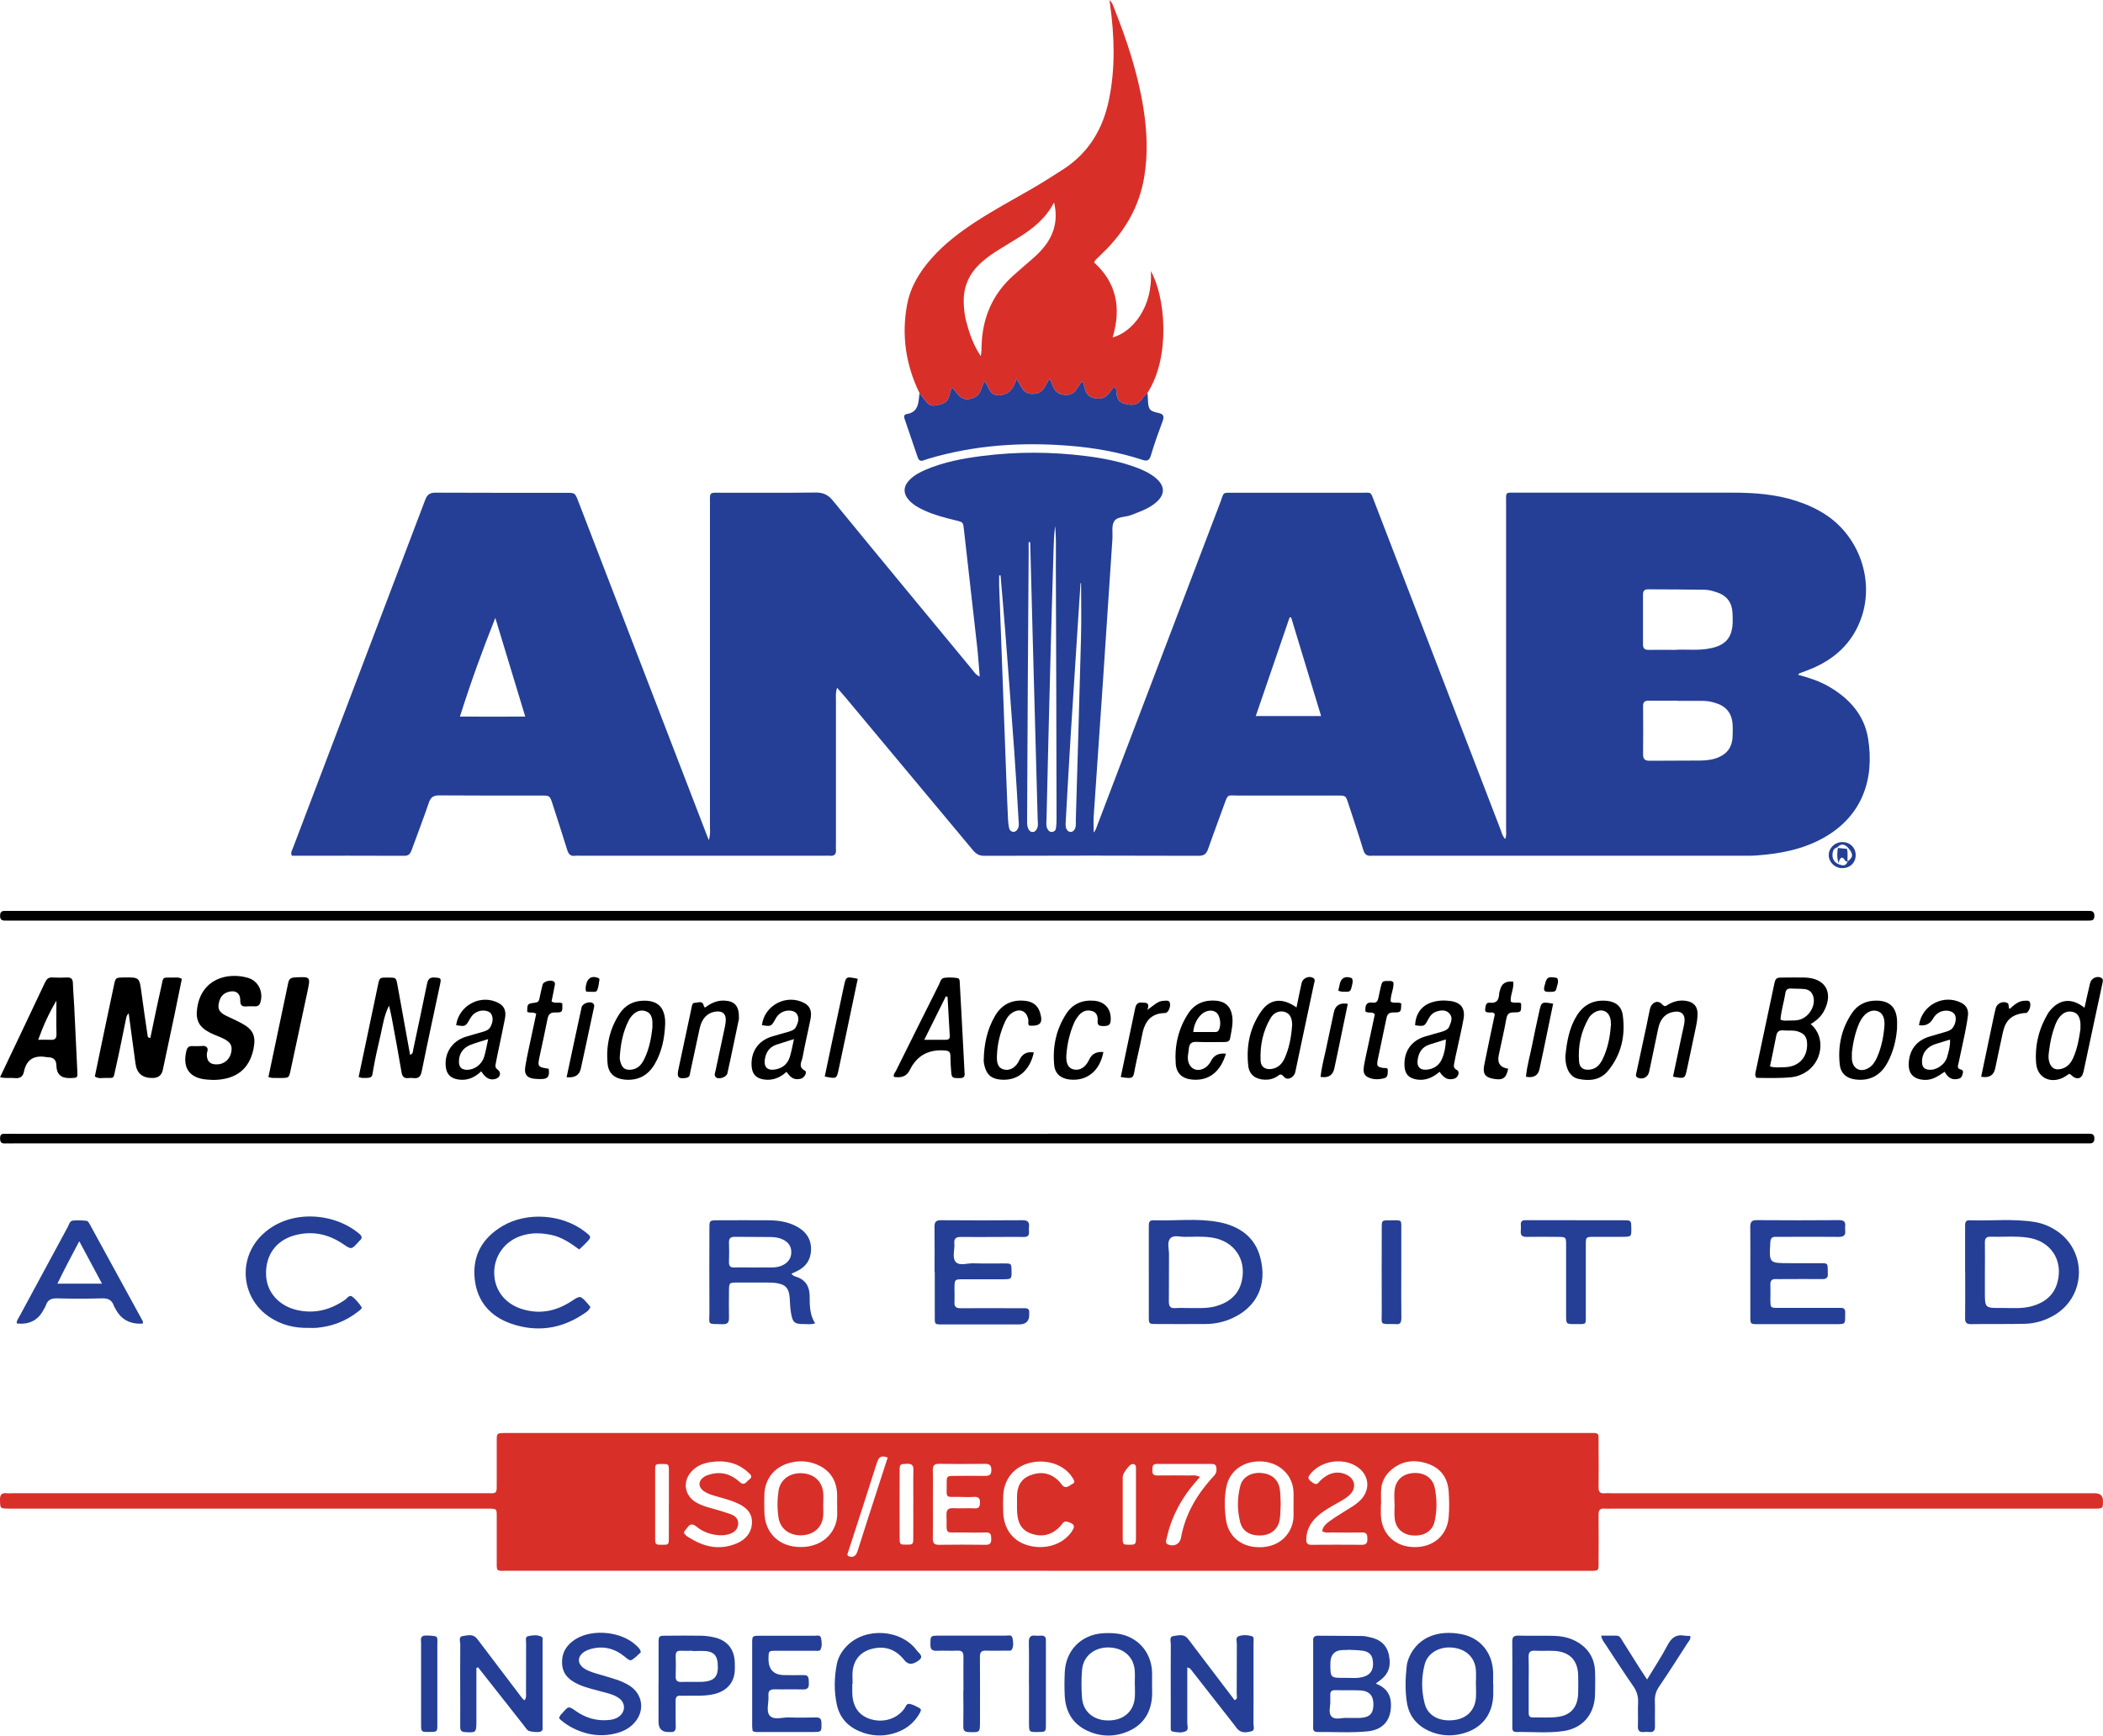 <?xml version="1.0" encoding="UTF-8"?> <svg xmlns="http://www.w3.org/2000/svg" id="b" viewBox="0 0 300 247.62"><defs><style>.d{fill:#000;}.d,.e,.f{stroke-width:0px;}.e{fill:#d92f29;}.f{fill:#243f95;}</style></defs><g id="c"><path class="f" d="M256.53,96.28c1.54.41,3.03.9,4.41,1.7,2.87,1.68,4.99,4.01,5.54,7.34.96,5.83-.82,11.09-6.28,14.18-2.99,1.69-6.26,2.31-9.63,2.55-.7.05-1.4.04-2.09.04-17.37,0-34.75,0-52.12,0-.23,0-.47-.02-.7,0-.66.07-.98-.17-1.19-.85-.67-2.23-1.42-4.43-2.14-6.64-.36-1.09-.36-1.1-1.56-1.1-4.8,0-9.59,0-14.39,0-1.19,0-1.19-.25-1.69,1.14-.77,2.15-1.58,4.27-2.33,6.43-.24.7-.53,1.03-1.37,1.03-10.2-.04-20.4-.03-30.6,0-.75,0-1.18-.3-1.63-.84-6.05-7.27-12.11-14.52-18.17-21.78-.34-.41-.7-.81-1.17-1.35-.24.68-.17,1.18-.17,1.67,0,6.8,0,13.6,0,20.4,0,.33-.02.65,0,.98.05.63-.16.99-.86.91-.28-.03-.56,0-.84,0-11.6,0-23.2,0-34.79,0-.23,0-.47-.03-.7,0-.7.11-.97-.26-1.16-.88-.67-2.18-1.38-4.34-2.08-6.51-.39-1.19-.39-1.2-1.63-1.2-4.84,0-9.69.02-14.53-.02-.85,0-1.22.27-1.49,1.06-.76,2.24-1.62,4.46-2.43,6.69-.19.52-.38.87-1.05.87-5.35-.03-10.71-.01-16.05-.01-.23-.44.02-.76.14-1.08,6.29-16.57,12.6-33.13,18.88-49.7.3-.79.7-1.03,1.52-1.02,6.19.03,12.39.02,18.58.02,1.27,0,1.27,0,1.75,1.25,6.03,15.67,12.06,31.34,18.1,47.01.13.34.26.67.5,1.3.25-.78.17-1.31.17-1.82,0-15.32,0-30.64,0-45.97,0-1.98-.24-1.78,1.79-1.78,4.42,0,8.85.03,13.27-.03,1.08-.01,1.78.31,2.47,1.15,6.58,8.04,13.2,16.03,19.82,24.04.29.35.51.78,1.13,1.07-.13-1.5-.21-2.91-.37-4.3-.62-5.55-1.26-11.1-1.88-16.65-.12-1.08-.11-1.08-1.18-1.34-1.49-.36-2.98-.74-4.39-1.38-.81-.37-1.59-.78-2.21-1.43-.91-.96-.92-2,.01-2.95.66-.68,1.49-1.11,2.35-1.48,2.55-1.08,5.24-1.59,7.97-1.94,4.97-.63,9.94-.62,14.9.01,2.45.31,4.87.78,7.19,1.65.74.28,1.46.6,2.13,1.04,2.16,1.42,2.15,3.02-.05,4.43-.91.58-1.92.93-2.92,1.31-.82.31-1.97.17-2.39.91-.38.65-.17,1.63-.23,2.47-.46,6.97-.92,13.93-1.39,20.9-.42,6.22-.86,12.45-1.28,18.67-.05.74,0,1.48,0,2.32.32-.34.4-.73.54-1.09,5.84-15.35,11.68-30.69,17.53-46.03.56-1.48.2-1.35,1.96-1.35,6.05,0,12.11,0,18.16,0,1.5,0,1.27-.22,1.86,1.31,6,15.58,11.99,31.17,17.99,46.75.16.43.24.89.66,1.35.22-.54.13-1.03.13-1.49,0-15.42,0-30.83,0-46.25,0-1.91-.24-1.68,1.73-1.68,10.2,0,20.4,0,30.6,0,3.09,0,6.14.22,9.1,1.19,1.51.49,2.95,1.14,4.28,2.03,4.67,3.14,6.8,9.25,5,14.53-1.27,3.74-3.93,6.12-7.55,7.53-.43.17-.87.32-1.3.49-.08.03-.12.13-.2.21ZM239.13,92.7c1.46-.07,3.19.15,4.9-.21,2.11-.43,3.06-1.51,3.14-3.63.02-.51,0-1.03-.03-1.54-.1-1.4-.84-2.35-2.16-2.79-.57-.19-1.17-.38-1.76-.39-2.7-.05-5.4-.04-8.1-.06-.54,0-.74.22-.74.75.01,2.38.01,4.75,0,7.13,0,.64.32.77.87.76,1.21-.03,2.42,0,3.89,0ZM239.25,99.99s0-.01,0-.02c-1.35,0-2.7.02-4.04,0-.58-.01-.83.18-.82.79.02,2.28.03,4.56,0,6.83-.01.74.27.96.98.95,2.37-.03,4.74,0,7.11-.03.88-.01,1.77-.09,2.6-.43,1.35-.55,2.04-1.56,2.08-3.01.05-1.69.19-3.41-1.6-4.43-.28-.16-.59-.26-.9-.36-.62-.21-1.27-.29-1.92-.29-1.16,0-2.32,0-3.49,0ZM184.19,88.09c-.07,0-.15,0-.22-.01-1.6,4.66-3.2,9.33-4.83,14.08h9.32c-1.45-4.77-2.86-9.42-4.27-14.06ZM70.66,88.15c-1.85,4.65-3.53,9.27-5.05,14.09,3.22,0,6.21.02,9.32,0-1.47-4.84-2.87-9.46-4.27-14.08ZM150.55,71.98c.44.69.27,1.42.14,2.05-.37,1.84-.37,3.7-.43,5.55-.27,8.6-.48,17.2-.7,25.8-.1,3.81-.19,7.62-.27,11.44-.01.5-.11,1.03.16,1.5.12.21.31.37.55.38.31,0,.57-.18.62-.46.08-.45.1-.92.1-1.38-.03-12.05-.04-24.09-.1-36.14-.01-2.36.12-4.74-.28-7.09-.09-.5-.24-1.1.22-1.64ZM142.74,82.08c-.07.01-.14.02-.21.03,0,.46-.01.92,0,1.38.34,9.16.68,18.31,1.02,27.47.07,2,.16,4,.25,6,.02.42.07.84.17,1.24.07.28.3.48.61.48.32,0,.5-.22.63-.47.2-.4.12-.82.09-1.24-.2-3.3-.38-6.59-.62-9.89-.42-5.84-.87-11.69-1.32-17.53-.19-2.49-.42-4.98-.63-7.48ZM146.96,77.35c-.07,0-.15,0-.22,0,0,.6,0,1.2,0,1.8-.04,6-.08,12.01-.12,18.01-.04,6.66-.07,13.31-.1,19.97,0,.37,0,.75.16,1.1.13.27.31.48.63.47.32,0,.49-.22.62-.48.2-.4.12-.82.1-1.24-.24-8.79-.48-17.58-.72-26.38-.12-4.42-.24-8.83-.35-13.25ZM154.22,83.2s-.05,0-.08,0c-.13,1.94-.26,3.87-.38,5.81-.34,5.29-.69,10.58-1.02,15.87-.25,4.04-.47,8.08-.7,12.12-.02.42-.08.84.08,1.24.11.27.33.46.64.45.25,0,.43-.18.55-.38.24-.43.15-.91.16-1.37.25-8.64.52-17.29.74-25.93.07-2.6.01-5.2.01-7.79Z"></path><path class="e" d="M149.47,224.1c-25.62,0-51.24,0-76.86,0-1.95,0-1.75.29-1.75-1.81,0-2,0-4.01,0-6.01,0-1-.03-1.01-1.01-1.04-.33-.01-.65,0-.98,0-22.22,0-44.44,0-66.66,0-.33,0-.65,0-.98,0-1.24-.02-1.2-.02-1.23-1.23-.02-.73.21-1.04.95-.97.37.04.74,0,1.12,0,22.31,0,44.62,0,66.93,0,2.09,0,1.84.24,1.86-1.86.01-1.86,0-3.73,0-5.59,0-1.12.02-1.12,1.18-1.14.23,0,.47,0,.7,0,51.14,0,102.29,0,153.43,0,2.18,0,1.85-.23,1.87,1.84.02,1.96.03,3.91,0,5.87-.01.66.19.95.87.89.37-.04.74,0,1.12,0,22.64,0,45.28,0,67.91,0,.33,0,.65,0,.98,0q1.08.03,1.08,1.09c0,1.09,0,1.1-1.34,1.1-16.58,0-33.16,0-49.75,0-6.33,0-12.67,0-19,0-.33,0-.66.03-.98,0-.67-.07-.9.2-.89.87.03,2.19.01,4.38,0,6.57,0,1.53.11,1.43-1.44,1.43-25.71,0-51.42,0-77.14,0ZM119.41,214.73h0c0-.56.03-1.12,0-1.67-.11-2.01-1.12-3.4-2.98-4.15-1.24-.5-2.53-.54-3.82-.19-2.11.57-3.48,2.25-3.57,4.44-.03.83-.02,1.67,0,2.51.04,3.08,2.11,5.07,5.25,5.05,3.3-.02,5.28-2.4,5.14-5.01-.02-.32,0-.65,0-.98ZM197.03,214.62s-.03,0-.04,0c0,.56-.03,1.12,0,1.67.17,2.65,2.07,4.41,4.77,4.44,2.71.03,4.69-1.66,4.9-4.3.1-1.2.08-2.42,0-3.62-.13-1.95-1.13-3.35-2.99-3.98-1.99-.68-3.87-.4-5.44,1.1-.72.7-1.14,1.59-1.21,2.6-.04.69,0,1.39,0,2.09ZM97.56,218.68c.22.44.66.64,1.05.87,2.07,1.25,4.26,1.61,6.53.63,1.29-.56,2.11-1.56,2.13-3.01.02-1.4-.92-2.17-2.08-2.7-.98-.45-2.02-.7-3.04-1-.58-.17-1.17-.34-1.68-.68-.92-.61-.91-1.53.03-2.12.23-.15.5-.23.77-.31,1.63-.47,3.04-.03,4.25,1.08.69.64.97-.09,1.37-.36.56-.39.15-.73-.15-1-1.51-1.4-3.33-1.78-5.31-1.49-1.03.15-1.98.5-2.73,1.29-1.38,1.45-1.1,3.48.63,4.49.69.4,1.45.63,2.21.83.9.25,1.79.51,2.66.82.64.23,1.17.67,1.1,1.44-.07.78-.59,1.22-1.34,1.43-.41.12-.82.17-1.24.15-1.25-.05-2.39-.44-3.35-1.22-.57-.46-.96-.43-1.35.17-.15.23-.4.39-.46.69ZM184.53,214.52c-.02-.75.08-1.64-.12-2.51-.49-2.12-2.43-3.53-4.78-3.51-2.38.02-4.24,1.42-4.68,3.61-.32,1.56-.28,3.15-.06,4.72.31,2.15,1.83,3.6,3.99,3.87,3.63.44,5.79-2.06,5.65-4.78-.02-.42,0-.84,0-1.39ZM133.08,214.47c0,1.68.02,3.35-.01,5.03-.01.66.2.91.88.9,2.23-.03,4.47-.03,6.7,0,.66,0,.76-.33.75-.87,0-.53-.06-.91-.73-.89-1.07.03-2.14.03-3.21,0-2.87-.07-2.35.55-2.44-2.54-.02-.77.32-.95,1-.92,1.02.04,2.05-.02,3.07.02.58.02.68-.27.71-.76.04-.68-.24-.91-.9-.87-.65.04-1.3.02-1.95,0-2.19-.03-1.89.32-1.9-1.93,0-1.04.02-1.06,1.1-1.07,1.44-.01,2.89-.02,4.33,0,.6,0,.95-.1.94-.83,0-.67-.23-.89-.89-.89-2.19.03-4.37.03-6.56,0-.65,0-.91.19-.9.88.04,1.58.01,3.16.01,4.75ZM188.61,218.43c.12-.65.58-1.05,1.05-1.39.71-.52,1.47-.98,2.21-1.45.71-.44,1.45-.85,2.06-1.42,1.69-1.58,1.45-3.85-.54-5.03-1.93-1.15-4.78-.73-6.28.95-.67.74-.61.92.21,1.49.55.38.72-.03,1-.31,1.15-1.14,2.42-1.45,3.66-.92,1.32.57,1.59,1.92.57,2.91-.57.56-1.29.91-1.97,1.3-.93.53-1.87,1.05-2.66,1.78-.97.88-1.56,1.95-1.58,3.3,0,.51.14.76.71.76,2.42-.02,4.84-.02,7.26,0,.66,0,.76-.33.75-.87,0-.53-.06-.9-.74-.89-1.44.03-2.89.02-4.33,0-.44,0-.92.12-1.4-.2ZM145.08,214.71c0-.37,0-.74,0-1.12-.02-1.43.5-2.57,1.89-3.11,1.46-.57,2.84-.36,4,.75.2.19.36.43.54.64.56.65,1.04.05,1.48-.15.5-.23.17-.62-.02-.93-1.15-1.82-3.66-2.68-6.06-2.08-2.23.56-3.68,2.3-3.79,4.6-.04.79-.03,1.58-.01,2.37.05,2.37,1.3,4.11,3.39,4.76,2.4.74,4.96.02,6.29-1.79.66-.9.53-1.24-.53-1.54-.51-.14-.63.2-.87.48-1.18,1.4-2.72,1.81-4.37,1.18-1.35-.51-1.93-1.56-1.94-3.5,0-.19,0-.37,0-.56ZM171.19,210.71c-.36.41-.62.72-.89,1.03-1.43,1.69-2.53,3.56-3.28,5.64-.27.74-.45,1.51-.64,2.28-.07.26-.11.56.25.7.87.34,1.68-.05,1.84-.96.59-3.26,2.17-6,4.34-8.44.33-.37.75-.68.73-1.29-.02-.49-.09-.81-.67-.81-2.61.01-5.21.01-7.82,0-.72,0-.64.47-.66.95-.03.58.26.71.76.7,1.49-.02,2.98-.01,4.47,0,.46,0,.93-.1,1.56.21ZM95.42,214.6c0-1.62.01-3.24,0-4.86-.01-.86-.07-.88-1-.87-.92,0-.96.01-.96.92-.01,3.24-.01,6.49,0,9.73,0,.85.07.88,1,.88.91,0,.94-.01.95-.92.02-1.62,0-3.24,0-4.86ZM130.29,214.74c0-1.68-.03-3.35.01-5.03.02-.7-.27-.88-.91-.86-.95.02-1.05.04-1.05.84-.02,3.26-.01,6.52,0,9.77,0,.9.05.92.96.92.92,0,.97-.02.98-.9.02-1.58,0-3.16,0-4.75ZM162.05,214.6c0-1.49,0-2.97,0-4.46,0-.28.01-.56-.01-.84-.03-.35-.27-.47-.59-.4-.35.07-1.29,1.35-1.29,1.74,0,2.93-.01,5.85,0,8.78,0,.95.04.96.91.97.92,0,.97-.03.98-1.05.01-1.58,0-3.16,0-4.74ZM126.63,207.96c-.85-.34-1.26-.14-1.52.68-1.35,4.29-2.76,8.56-4.14,12.85-.05.17-.17.34.03.52.79.31,1.14-.07,1.37-.82.87-2.79,1.78-5.57,2.68-8.35.52-1.62,1.05-3.25,1.58-4.88Z"></path><path class="e" d="M131.17,56.09c-1.95-4.02-2.59-8.23-1.77-12.62.47-2.53,1.78-4.68,3.47-6.59,1.86-2.12,4.09-3.79,6.44-5.32,2.5-1.62,5.12-3.04,7.7-4.52,1.57-.9,3.1-1.88,4.63-2.86,3.67-2.37,5.7-5.78,6.56-9.97.93-4.53.78-9.06.15-13.61-.03-.18-.05-.36-.07-.59.4.36.52.82.69,1.25,1.82,4.59,3.36,9.27,4.14,14.16.52,3.28.67,6.57.11,9.87-.72,4.29-2.83,7.83-5.94,10.82-.34.32-.67.65-1,.98-.06.06-.09.16-.2.36,3.22,2.9,3.89,6.56,2.64,10.69,2.74-.72,5.78-4.25,5.45-9.46,2.06,3.58,2.87,12.17-.47,17.36-.28.31-.59.6-.83.94-.66.92-1.48.87-2.47.61-.95-.25-1.07-.9-1.14-1.67-.02-.26.02-.57-.37-.72-.68.84-1.09,1.93-2.69,1.62-1.55-.3-1.33-1.51-1.77-2.44-.8.75-.89,2.06-2.47,1.96-1.63-.1-1.74-1.25-2.19-2.34-.69.9-.8,2.09-2.31,2.19-1.6.11-1.73-1.17-2.46-2.13-.4,1.37-.96,2.22-2.4,2.32-1.53.11-1.47-1.29-2.17-1.98-.52.94-.43,2.12-1.93,2.48-1.6.39-1.9-.89-2.74-1.64-.15.53-.26.93-.37,1.32-.18.65-.6.98-1.26,1.14-1.3.32-1.55.25-2.36-.84-.19-.26-.4-.51-.6-.77ZM150.36,28.88c-1.15,2.25-2.98,3.72-5.02,4.99-.95.59-1.9,1.16-2.85,1.75-.87.54-1.71,1.12-2.48,1.81-1.68,1.51-2.59,3.36-2.53,5.66.02.94.11,1.86.35,2.76.46,1.74,1.04,3.42,2.08,4.96.12-.55.1-1.08.12-1.61.14-3.85,1.53-7.15,4.39-9.77.86-.79,1.75-1.53,2.63-2.3.85-.73,1.66-1.5,2.29-2.43,1.21-1.77,1.54-3.71,1.02-5.81Z"></path><path class="d" d="M149.42,131.34c-49.09,0-98.18,0-147.27,0-.42,0-.84-.01-1.26,0-.51.02-.9-.02-.88-.72.02-.73.49-.66.95-.66.33,0,.65,0,.98,0,98.32,0,196.64,0,294.96,0,.33,0,.65.01.98,0,.52-.02.9.04.89.73-.01.62-.36.66-.82.65-.37,0-.75,0-1.12,0-49.14,0-98.27,0-147.41,0Z"></path><path class="d" d="M149.42,161.75c49.14,0,98.27,0,147.41,0,.37,0,.75,0,1.12,0,.46,0,.81.03.82.65.01.69-.36.76-.89.73-.33-.01-.65,0-.98,0-98.32,0-196.64,0-294.96,0-.28,0-.56.02-.84,0-.47-.03-1.07.2-1.09-.65-.03-.97.66-.67,1.16-.71.37-.03.74,0,1.12,0,49.04,0,98.09,0,147.13,0Z"></path><path class="f" d="M131.17,56.09c.2.26.4.51.6.77.8,1.1,1.06,1.16,2.36.84.66-.16,1.08-.49,1.26-1.14.11-.4.22-.79.37-1.32.84.75,1.14,2.03,2.74,1.64,1.5-.36,1.41-1.54,1.93-2.48.7.7.64,2.1,2.17,1.98,1.44-.11,2-.96,2.4-2.32.72.96.86,2.24,2.46,2.13,1.51-.1,1.62-1.3,2.31-2.19.45,1.1.57,2.25,2.19,2.34,1.58.09,1.67-1.21,2.47-1.96.44.93.22,2.15,1.77,2.44,1.6.31,2.01-.78,2.69-1.62.39.15.35.46.37.72.07.77.19,1.42,1.14,1.67.99.26,1.81.31,2.47-.61.24-.34.55-.63.83-.94.02.28.04.56.05.83.04,1.65.28,1.77,1.53,2.05.76.17.81.53.56,1.2-.6,1.61-1.18,3.23-1.67,4.88-.22.75-.58.81-1.22.6-3.37-1.1-6.84-1.72-10.37-2-6.82-.55-13.56-.11-20.15,1.85-.22.07-.44.14-.66.22-.43.17-.7.03-.85-.41-.63-1.85-1.25-3.69-1.89-5.54-.12-.35-.02-.59.29-.64,1.78-.28,1.69-1.7,1.85-2.98Z"></path><path class="f" d="M163.88,181.49c0-2.19,0-4.37,0-6.56,0-.45.03-.85.64-.83,3.11.11,6.25-.32,9.33.26,2.88.55,5.15,2.06,5.93,5.04,1.06,4.01-.57,7.1-3.97,8.66-1.2.55-2.47.83-3.79.84-2.37.01-4.75.02-7.12,0-.99,0-1.01-.02-1.02-1-.01-2.14,0-4.28,0-6.42ZM170.18,176.46c-.5,0-.73-.02-.96,0-.77.07-1.74-.34-2.27.22-.51.55-.18,1.51-.19,2.29-.02,2.23.01,4.46-.02,6.69,0,.7.19,1.04.95.97.65-.05,1.3,0,1.95-.01,1.3,0,2.61.09,3.88-.28,1.88-.55,3.22-1.68,3.64-3.65.66-3.05-1.11-5.59-4.19-6.11-1.01-.17-2.04-.14-2.8-.13Z"></path><path class="f" d="M280.33,181.48c0-2.19,0-4.37,0-6.56,0-.45.02-.85.64-.82,3.06.11,6.14-.25,9.19.23,1.12.17,2.15.58,3.1,1.19,4.43,2.81,4.4,9.25-.05,12.02-1.33.83-2.8,1.29-4.35,1.33-2.56.06-5.11.01-7.67.05-.69.01-.87-.24-.86-.89.03-2.18.01-4.37.01-6.55ZM283.15,181.48v2.79c0,2.35,0,2.36,2.33,2.34,1.49-.01,2.98.15,4.44-.27,1.77-.51,3.08-1.54,3.58-3.38.86-3.18-.97-5.93-4.26-6.39-1.76-.25-3.54-.07-5.3-.12-.61-.02-.8.25-.79.84.03,1.4,0,2.79,0,4.19Z"></path><path class="f" d="M112.9,181.73c.23.3.46.35.68.43,1.34.43,1.91,1.39,1.92,2.75,0,1.34.01,2.69.78,3.89-.53.19-1,.11-1.47.11-1.51,0-1.73-.17-1.99-1.7-.11-.68-.12-1.39-.17-2.08-.11-1.36-.61-1.9-1.97-2.08-.46-.06-.93-.06-1.39-.07-1.35,0-2.7,0-4.05,0-1.24,0-1.24.01-1.25,1.32,0,1.21-.03,2.42,0,3.63.02.67-.12,1.02-.9,1-2.31-.07-1.88.19-1.89-1.81-.02-3.96-.01-7.91,0-11.87,0-1.13.02-1.14,1.15-1.15,2.47,0,4.94-.03,7.4,0,1.45.02,2.88.26,4.15,1.03,1.21.73,1.86,1.8,1.8,3.24-.06,1.39-.74,2.37-1.98,2.97-.25.12-.5.24-.82.39ZM107.54,180.83h0c.88,0,1.76,0,2.64,0,.57,0,1.11-.11,1.61-.39.7-.39,1.1-1,1.09-1.81,0-.82-.42-1.39-1.15-1.76-.56-.28-1.15-.37-1.75-.38-1.71-.03-3.43,0-5.14-.03-.69-.01-.88.28-.85.91.04.88.03,1.76,0,2.64-.02.58.15.85.78.83.93-.04,1.85,0,2.78,0Z"></path><path class="f" d="M249.69,181.62c0-2.19.02-4.37-.01-6.56,0-.69.18-.99.93-.98,3.91.03,7.81.03,11.72,0,.65,0,.97.18.89.87-.02.18-.02.37,0,.56.1.74-.23.97-.95.96-2.23-.03-4.47-.01-6.7-.01-.74,0-1.49.02-2.23,0-.62-.02-.77.26-.8.83-.17,2.93-.19,2.93,2.74,2.93,1.49,0,2.98-.01,4.47,0,.97.01.97.03.99,1.03,0,.14-.01.28,0,.42.07.6-.19.83-.79.82-1.86-.02-3.72,0-5.58,0-.33,0-.65.02-.98,0-.58-.04-.86.17-.84.79.03.74,0,1.49,0,2.23.02,1.07.03,1.09,1.09,1.09,2.65.01,5.3,0,7.95,0,.33,0,.65.01.98,0,.48-.02.68.2.65.67-.01.14,0,.28,0,.42,0,1.21,0,1.23-1.21,1.23-3.77,0-7.54,0-11.3,0-.99,0-1.01-.03-1.02-1-.01-2.09,0-4.19,0-6.28Z"></path><path class="f" d="M133.32,181.46c0-2.14.02-4.28-.01-6.42-.01-.72.22-.96.95-.95,3.86.03,7.72.03,11.59,0,.74,0,1.02.24.94.96-.03.23-.02.47,0,.7.04.55-.22.74-.74.73-1.21-.02-2.42,0-3.63,0-1.77,0-3.54.02-5.3,0-.69-.01-1.05.16-.98.94.08.87-.33,1.96.16,2.58.54.67,1.66.21,2.52.24,1.49.05,2.98,0,4.47.02.99,0,.99.02,1.01,1,.02,1.25.02,1.25-1.3,1.26-1.86,0-3.72,0-5.58,0-1.25,0-1.25.01-1.26,1.32,0,.65.03,1.31,0,1.95-.05.7.27.86.91.86,2.7-.02,5.4-.01,8.1,0,.33,0,.65.01.98,0,.45-.02.72.14.67.64,0,.05,0,.09,0,.14q.09,1.53-1.46,1.53c-3.54,0-7.07,0-10.61,0-1.55,0-1.39.11-1.4-1.45,0-2,0-4,0-6Z"></path><path class="d" d="M21.44,148.11c.5-2.35.97-4.72,1.51-7.07.42-1.82.04-1.54,1.93-1.57.32,0,.65-.07,1.06.2-.35,1.71-.7,3.47-1.07,5.23-.54,2.59-1.1,5.18-1.65,7.77q-.24,1.12-1.46,1.13-2.16.02-2.43-2.05c-.32-2.38-.64-4.77-.97-7.17-.33.28-.35.65-.43,1.01-.48,2.32-.93,4.64-1.46,6.95-.33,1.42-.08,1.25-1.49,1.25-.45,0-.93.14-1.45-.21.43-2.05.86-4.13,1.29-6.21.48-2.27.95-4.54,1.44-6.81.23-1.08.24-1.08,1.37-1.1,2.28-.04,2.26-.03,2.56,2.23.27,2.03.57,4.05.87,6.07.02.12.01.29.39.34Z"></path><path class="f" d="M44,189.45c-2,.05-3.88-.42-5.55-1.54-3.97-2.65-4.57-8.1-1.25-11.54,3.82-3.94,10.4-3.44,14.03-.36.4.34.52.63.07,1-.07.06-.12.14-.19.21-.98,1.08-.98,1.07-2.18.26-2.12-1.44-4.43-1.91-6.91-1.23-2.71.74-4.21,2.93-4.06,5.75.13,2.47,1.93,4.39,4.55,4.94,2.48.52,4.69-.09,6.73-1.51.31-.22.59-.78,1.05-.41.5.41.93.92,1.28,1.45.14.22-.24.45-.44.62-1.76,1.4-3.78,2.17-6.01,2.36-.37.03-.74,0-1.12,0Z"></path><path class="f" d="M82.62,178.26c-1.22-.89-2.44-1.74-3.93-2.06-1.48-.32-2.95-.36-4.4.14-2.33.79-3.82,2.9-3.79,5.3.03,2.37,1.48,4.31,3.85,5.09,2.57.84,4.95.37,7.18-1.09,1.24-.82,1.24-.83,2.27.31.15.17.29.35.43.52-.22.55-.69.8-1.1,1.07-3.16,2.08-6.57,2.54-10.13,1.34-3.02-1.03-4.93-3.16-5.28-6.4-.36-3.35,1.11-5.87,3.97-7.56,3.48-2.06,8.51-1.7,11.72.78,1,.77,1.01.79.15,1.67-.29.3-.6.58-.94.9Z"></path><path class="f" d="M196.26,240.2c1.32.51,2.1,1.39,2.16,2.83.1,2.3-1.06,3.77-3.35,3.99-2.37.23-4.75.06-7.12.09-.75,0-.62-.53-.62-.97,0-3.91,0-7.82,0-11.73,0-.09,0-.19,0-.28-.04-.52.16-.77.71-.76,2.09.02,4.19.02,6.29.04.37,0,.74.1,1.1.18,1.39.29,2.38,1.05,2.69,2.49.38,1.74-.08,2.88-1.51,3.85-.11.07-.2.16-.35.28ZM192.23,235.38s0,.02,0,.03c-.19,0-.37,0-.56,0q-1.89,0-1.89,1.94c0,2.04,0,2.05,2.08,2.03.88,0,1.77.11,2.63-.14,1.01-.29,1.46-.98,1.37-2.11-.07-1-.51-1.49-1.55-1.63-.69-.09-1.39-.09-2.08-.12ZM192.17,245.1c.68,0,1.24.02,1.79,0,1.36-.05,1.92-.56,1.96-1.79.05-1.31-.53-2.05-1.82-2.13-1.2-.07-2.4,0-3.61-.04-.54-.01-.76.21-.72.74.02.23-.02.46,0,.69.07.81-.37,1.84.23,2.38.52.47,1.51.09,2.16.15Z"></path><path class="f" d="M169.37,237.94c0,2.68,0,5.28,0,7.88,0,.4.22.95-.19,1.16-.58.3-1.28.18-1.91.06-.33-.07-.25-.45-.26-.72,0-1.35,0-2.7,0-4.05,0-2.56-.01-5.12.01-7.68,0-.42-.26-1.09.38-1.17.64-.08,1.41-.34,1.97.28.25.27.46.59.68.88,2.02,2.67,4.05,5.33,6.07,7.99.48-.19.3-.57.3-.86.02-2.37,0-4.75.02-7.12,0-.39-.22-.97.24-1.14.6-.22,1.3-.2,1.92,0,.33.11.22.57.22.89,0,1.95,0,3.91,0,5.86,0,1.91.01,3.82-.01,5.72,0,.38.24.96-.29,1.09-.6.15-1.3.29-1.86-.2-.24-.21-.41-.5-.62-.76-2.04-2.6-4.07-5.2-6.11-7.8-.11-.14-.19-.31-.57-.34Z"></path><path class="f" d="M20.4,188.84q-2.71.19-3.9-2.06c-.09-.16-.2-.32-.26-.49-.28-.82-.83-1.08-1.7-1.05-2.14.06-4.28.06-6.42,0-.83-.02-1.32.23-1.58,1-.07.22-.21.41-.32.62q-1.17,2.26-3.82,1.96c-.07-.36.16-.61.31-.89,2.32-4.29,4.63-8.59,6.96-12.88.19-.35.26-.87.76-.91.64-.05,1.3-.03,1.94.04.16.02.33.3.44.5,2.53,4.6,5.05,9.21,7.56,13.82.04.07,0,.18,0,.36ZM14.55,183.14c-1.1-2.05-2.12-3.96-3.24-6.05-1.11,2.08-2.13,4.01-3.12,6.05h6.36Z"></path><path class="f" d="M67.96,237.98c0,2.55,0,5.09,0,7.64,0,1.58-.07,1.61-1.64,1.5-.58-.04-.68-.31-.67-.8.02-1.58,0-3.17,0-4.75,0-2.33-.01-4.66.01-6.98,0-.41-.3-1.08.36-1.17.64-.09,1.4-.34,1.96.3.21.25.4.51.6.77,1.94,2.56,3.87,5.12,5.82,7.68.1.14.23.25.4.43.34-.37.24-.76.24-1.09.01-2.37,0-4.75.01-7.12,0-.34-.17-.86.3-.96.62-.13,1.29-.22,1.9.08.23.11.15.42.15.64,0,4.05,0,8.1,0,12.15,0,.26.08.57-.24.74-.29.16-1.65.05-1.88-.18-.23-.23-.41-.5-.61-.76-2.16-2.74-4.31-5.48-6.47-8.22-.09.03-.17.06-.26.09Z"></path><path class="f" d="M215.74,240.24c0-2,.02-4-.01-6-.01-.66.2-.9.88-.88,1.67.04,3.35-.01,5.03.03,1.07.03,2.13.22,3.1.73,1.75.92,2.72,2.36,2.8,4.34.04,1.07.02,2.14,0,3.21-.03,2.85-1.72,4.91-4.53,5.31-2.22.32-4.46.09-6.69.13-.65.01-.58-.45-.58-.87,0-2,0-4,0-6ZM218.07,240.24c0,1.3,0,2.6,0,3.9,0,.05,0,.09,0,.14-.01.4.04.76.57.75,1.2-.02,2.42.08,3.61-.08,1.87-.25,2.82-1.43,2.88-3.33.03-.88.02-1.76,0-2.64-.06-2.11-1.24-3.32-3.38-3.44-.93-.05-1.86.02-2.78-.03-.77-.05-.94.3-.91.99.04,1.25.01,2.5.01,3.76Z"></path><path class="f" d="M213.02,240.25c0,.51.01,1.02,0,1.53-.08,2.95-1.76,4.97-4.66,5.62-1.5.34-2.96.22-4.37-.38-1.85-.79-3-2.19-3.3-4.17-.26-1.7-.21-3.43-.02-5.14.06-.56.25-1.08.5-1.59,1.27-2.52,3.96-3.61,7.3-2.97,2.72.52,4.43,2.65,4.53,5.43.02.56,0,1.12,0,1.67h.01ZM210.54,240.35s0,0,0,0c0-.7.05-1.4,0-2.09-.15-1.8-1.39-2.98-3.3-3.19-1.83-.2-3.55.72-3.99,2.35-.5,1.86-.5,3.79-.01,5.65.46,1.76,2.14,2.6,4.23,2.33,1.8-.23,2.96-1.43,3.08-3.23.04-.6,0-1.21,0-1.81Z"></path><path class="f" d="M164.34,240.31c0,.6.04,1.21,0,1.81-.18,2.21-1.22,3.9-3.26,4.83-1.96.89-3.99.89-5.95-.01-2.1-.96-3.12-2.72-3.24-4.98-.06-1.11-.05-2.23,0-3.35.13-3.14,2.34-5.4,5.48-5.59.6-.04,1.21-.03,1.81.03,2.99.3,5.09,2.58,5.17,5.59.01.56,0,1.12,0,1.67h0ZM161.88,240.33c0-.65.04-1.31,0-1.95-.14-1.97-1.55-3.25-3.62-3.33-2.09-.08-3.73,1.2-3.9,3.19-.11,1.34-.11,2.71,0,4.05.17,2,1.76,3.24,3.9,3.17,2.09-.06,3.48-1.32,3.63-3.31.04-.6,0-1.21,0-1.82Z"></path><path class="d" d="M30.29,154.07c-.23-.01-.46-.03-.7-.04-2.52-.17-3.59-1.62-3.01-4.06.11-.48.32-.75.84-.72.32.02.65-.01.98,0,.36.02.78-.14,1.07.14.32.3.03.7.03,1.05,0,.99.48,1.45,1.48,1.42.98-.03,1.77-.69,1.99-1.65.22-1.02-.05-1.53-1.18-2.07-.63-.3-1.3-.52-1.91-.84-1.55-.81-2.01-1.84-1.74-3.55.63-4.08,4.28-5.09,7.23-4.24,1.47.43,2.21,1.95,1.79,3.46-.12.42-.35.62-.79.61-.37-.02-.75-.02-1.12,0-.64.05-.99-.03-.98-.88.01-1.1-.79-1.5-1.83-1.14-.88.31-1.16,1.04-1.27,1.84-.1.77.42,1.18,1.03,1.49.75.37,1.52.7,2.26,1.1,1.66.88,2.08,1.83,1.7,3.67-.61,2.95-2.57,4.42-5.86,4.42Z"></path><path class="d" d="M.01,153.68c2.19-4.6,4.31-9.05,6.41-13.51.22-.47.48-.75,1.05-.71.7.04,1.4.03,2.09,0,.59-.02.82.21.84.81.03,1.12.14,2.23.19,3.35.15,3.07.29,6.14.44,9.21.04.94.04.94-.85.98-.09,0-.19,0-.28,0q-1.83.03-1.86-1.83-.02-1.12-1.16-1.14s-.09,0-.14,0c-1.76-.34-2.95.21-3.33,2.08-.14.72-.61.97-1.32.89-.63-.07-1.29.08-2.09-.13ZM8.05,142.76c-1.04,1.75-1.88,3.57-2.6,5.59.7,0,1.22-.03,1.72,0,.65.05.91-.16.89-.86-.05-1.58-.01-3.16-.01-4.74Z"></path><path class="f" d="M91.42,235.73c-.22.2-.45.43-.69.64-.78.66-.79.67-1.56.03-1.46-1.21-3.1-1.65-4.95-1.12-.31.09-.62.22-.89.4-1,.68-1,1.7.02,2.37.71.47,1.53.66,2.33.9,1.42.44,2.89.75,4.16,1.57,1.84,1.2,2.17,3.52.73,5.19-.69.81-1.58,1.29-2.59,1.56-1.66.45-3.32.39-4.95-.17-1.24-.43-2.35-1.05-3.27-1.93.05-.4.29-.56.47-.77.87-1,.88-1.01,1.95-.26,1.43,1,3,1.44,4.75,1.25.52-.06,1.01-.19,1.42-.52.91-.72.88-1.93-.07-2.6-.66-.47-1.43-.65-2.2-.86-1.21-.34-2.45-.58-3.59-1.11-1.25-.58-2.21-1.38-2.3-2.89-.1-1.56.59-2.69,1.86-3.51,2.44-1.57,6.65-1.14,8.73.88.26.25.57.49.63.94Z"></path><path class="d" d="M55.51,143.46c-.73,1.39-.9,2.85-1.23,4.26-.38,1.63-.76,3.26-1.04,4.91-.18,1.07-.05,1.2-1.57,1.16-.13,0-.27-.07-.51-.13.36-1.68.71-3.35,1.06-5.02.57-2.73,1.14-5.46,1.72-8.19.21-.99.23-.99,1.46-.98,1.08.01,1.1,0,1.29,1.01.61,3.33,1.21,6.67,1.81,10.01.46-.14.4-.51.46-.81.66-3.09,1.32-6.18,1.95-9.28.13-.65.36-.99,1.09-.94.89.06.97.08.78.97-.88,4.14-1.78,8.27-2.62,12.42-.15.76-.45,1.05-1.19.96-.23-.03-.47-.03-.7,0-.64.07-.89-.22-.99-.85-.44-2.61-.93-5.22-1.41-7.82-.1-.56-.25-1.11-.37-1.67Z"></path><path class="f" d="M107.37,246.97c-.02-.2-.07-.42-.07-.65,0-3.95,0-7.91,0-11.86,0-1.06.02-1.08,1.07-1.08,2.61,0,5.21,0,7.82,0,.33,0,.83-.19.93.33.11.54.18,1.12-.07,1.64-.13.26-.5.17-.78.17-1.86,0-3.72,0-5.58,0-1.04,0-1.04.02-1.06,1.09q-.05,2.38,2.3,2.38c.88,0,1.77.03,2.65,0,.9-.04.76.56.8,1.12.04.62-.13.95-.84.93-1.35-.04-2.7.01-4.05-.02-.67-.01-.92.25-.87.91.08.97-.38,2.18.18,2.84.6.7,1.83.22,2.79.26,1.25.05,2.51.03,3.77,0,.58-.01.81.16.82.78.02,1.28.05,1.3-1.28,1.3-2.47,0-4.93,0-7.4,0-.37,0-.75.07-1.14-.14Z"></path><path class="f" d="M224.89,174.1c2.23,0,4.46,0,6.7,0,1.1,0,1.1.02,1.12,1.04.03,1.31.03,1.31-1.27,1.32-1.35,0-2.7,0-4.05,0-1.15.01-1.17.02-1.17,1.16-.01,3.26,0,6.51,0,9.77,0,1.75.18,1.5-1.6,1.52-1.19,0-1.21-.01-1.21-1.23,0-3.35,0-6.7,0-10.04,0-1.14-.02-1.16-1.14-1.17-1.49-.01-2.98-.03-4.46,0-.68.02-.94-.24-.86-.9.03-.28.02-.56,0-.84-.03-.49.23-.65.68-.64,1.16,0,2.33,0,3.49,0,1.26,0,2.51,0,3.77,0Z"></path><path class="f" d="M93.95,240.21c0-1.91,0-3.81,0-5.72,0-1.09.02-1.11,1.04-1.12,1.67-.01,3.35-.03,5.02,0,.65.01,1.3.1,1.93.25,1.83.43,2.83,1.7,2.88,3.6.01.51.03,1.03-.04,1.53-.22,1.53-1.28,2.57-2.95,2.96-1.24.29-2.5.21-3.75.22-.33,0-.65.02-.98,0-.55-.04-.73.21-.72.74.02,1.21-.02,2.42.02,3.63.02.6-.2.87-.8.81-.05,0-.09,0-.14,0q-1.52.07-1.52-1.46c0-1.81,0-3.63,0-5.44ZM98.8,235.55s0-.02,0-.03c-.56,0-1.11.02-1.67,0-.52-.03-.75.16-.74.71.03.97.03,1.95,0,2.92-.02.59.19.84.8.82.93-.03,1.85.01,2.78-.01,1.98-.06,2.57-.73,2.41-2.68-.09-1.06-.57-1.6-1.64-1.71-.64-.06-1.3-.01-1.94-.01Z"></path><path class="f" d="M121.58,240.25c0,.42,0,.84,0,1.26.04,1.89.86,3.15,2.41,3.7,1.77.63,3.7.15,4.84-1.2.03-.04.05-.08.08-.11.29-.27.33-.89.84-.8.49.09.96.35,1.41.59.34.18.19.46.05.71-.68,1.22-1.67,2.11-2.96,2.64-1.96.8-3.92.74-5.83-.11-1.62-.73-2.68-2.01-3.05-3.75-.4-1.88-.37-3.79-.01-5.68.19-1.03.71-1.91,1.44-2.66,2.65-2.73,7.77-2.41,10.01.67.25.35,1.04.79.27,1.37-.91.68-1.54.65-2.08-.03-1.18-1.5-2.69-2.07-4.56-1.62-1.64.4-2.64,1.52-2.81,3.22-.06.6,0,1.21,0,1.81,0,0-.02,0-.03,0Z"></path><path class="d" d="M258.29,146.11c2.24,1.83,1.7,5.57-.93,7-.53.29-1.1.5-1.71.57-1.71.18-3.43.12-5.08.1-.29-.38-.15-.71-.09-1.01.85-4.04,1.71-8.08,2.57-12.12.25-1.17.27-1.18,1.42-1.18,1.02,0,2.05-.03,3.07,0,2.87.12,4.01,2.13,2.7,4.7-.43.85-1.12,1.46-1.95,1.94ZM252.49,152.15c.72.22,1.42.12,2.1.11,2-.04,3.28-1.41,3.2-3.38-.04-.95-.4-1.42-1.32-1.72-.68-.22-1.38-.08-2.06-.15-.63-.06-.92.18-1.03.8-.27,1.45-.59,2.89-.89,4.35ZM253.98,145.46c.46.25.93.13,1.38.14.37,0,.75,0,1.11-.06,1.41-.24,2.51-1.82,2.24-3.2-.14-.72-.58-1.16-1.31-1.23-.64-.06-1.29-.04-1.94-.07-.44-.02-.69.15-.76.61-.2,1.28-.61,2.51-.71,3.81Z"></path><path class="d" d="M127.52,153.64c-.11-.36.16-.61.3-.88,2.02-4.08,4.06-8.16,6.1-12.23.2-.39.27-.97.83-1.03.6-.06,1.21-.05,1.8.04.41.06.35.49.37.81.08,1.39.15,2.79.23,4.18.15,2.79.29,5.58.44,8.37.03.48.11.92-.64.92-1.04,0-1.18-.01-1.25-.81-.07-.79-.12-1.58-.12-2.37,0-.54-.21-.71-.74-.76q-3.55-.31-5.06,2.79-.61,1.27-2.26.97ZM131.85,148.35c1.17,0,2.09,0,3.02,0,.36,0,.64-.07.62-.53-.11-1.87-.22-3.74-.32-5.6-.08-.02-.16-.04-.24-.07-.99,2-1.98,3.99-3.08,6.2Z"></path><path class="f" d="M234.95,239.64c1.06-1.76,2.09-3.31,2.95-4.95.55-1.04,1.23-1.55,2.41-1.33.26.05.54.03.8.04.13.49-.21.74-.39,1.04-1.33,2.07-2.66,4.15-4.04,6.19-.44.65-.64,1.3-.61,2.08.04,1.16-.01,2.33.02,3.49.02.63-.14.99-.85.91-.23-.03-.47-.03-.7,0-.65.07-.92-.16-.89-.86.05-1.11-.03-2.23.03-3.35.04-.88-.19-1.61-.69-2.33-1.35-1.95-2.64-3.94-3.94-5.92-.22-.34-.53-.65-.63-1.29.74,0,1.45,0,2.16,0,.52,0,.67.44.89.79.85,1.33,1.68,2.68,2.53,4.01.27.43.56.85.97,1.47Z"></path><path class="d" d="M297.36,143.78c.27-1.2.52-2.36.8-3.52.16-.68.98-1.08,1.57-.76.38.21.23.57.17.87-.25,1.23-.52,2.45-.79,3.68-.63,2.95-1.25,5.9-1.89,8.85-.23,1.05-.96,1.25-1.77.47-.17-.16-.22-.2-.39-.09-.27.18-.54.37-.83.51-1.85.83-3.61-.09-3.77-2.1-.2-2.56.4-4.98,1.74-7.19.02-.04.05-.08.08-.11,1.4-1.86,3.22-2.11,5.09-.6ZM296.78,146.75c0-.43.02-.62,0-.8-.1-.93-.43-1.42-1.1-1.58-.76-.19-1.36.13-1.84.69-.3.36-.5.77-.67,1.21-.45,1.17-.71,2.39-.86,3.64-.06.46-.13.91-.03,1.38.22,1.07.89,1.5,1.92,1.17.76-.24,1.22-.81,1.54-1.51.64-1.41.87-2.92,1.05-4.19Z"></path><path class="f" d="M137.44,241.28c0-1.63-.02-3.25,0-4.88.01-.64-.17-.93-.86-.9-.97.05-1.95-.02-2.93.02-.63.02-.92-.14-.92-.85,0-1.29-.04-1.31,1.28-1.31,3.16,0,6.32,0,9.48,0,.34,0,.83-.18.94.33.11.53.19,1.12-.07,1.63-.13.27-.5.17-.77.18-.98,0-1.95.04-2.93,0-.68-.03-.87.24-.87.89.03,3.07.01,6.13.01,9.2,0,1.61,0,1.58-1.6,1.53-.62-.02-.79-.24-.78-.83.03-1.67.01-3.35,0-5.02Z"></path><path class="d" d="M184.95,143.74c.26-1.25.48-2.39.74-3.52.16-.67,1.04-1.05,1.63-.7.38.22.18.57.12.87-.56,2.64-1.12,5.27-1.68,7.91-.33,1.55-.65,3.09-.98,4.64-.17.79-1.12,1.28-1.61.7-.44-.52-.59-.34-.93-.1-.56.38-1.18.53-1.85.5-1.28-.05-2.18-.71-2.32-1.98-.32-2.82.23-5.49,1.88-7.82,1.25-1.76,3.01-1.92,4.99-.51ZM184.33,146.36c.02-1.09-.3-1.74-1.03-1.98-.72-.23-1.55.04-2.03.84-1.12,1.88-1.54,3.96-1.44,6.12.04.94.76,1.34,1.69,1.15.91-.18,1.44-.81,1.78-1.6.62-1.42.9-2.91,1.02-4.54Z"></path><path class="d" d="M273.75,146.26c.41-2.88,3.54-4.5,6.08-3.16.7.37.99.99.91,1.74-.11.92-.29,1.83-.47,2.74-.28,1.36-.59,2.72-.87,4.08-.07.34-.29.77.26.91.38.09.42.31.33.61-.09.31-.16.61-.56.72-.86.24-1.51-.04-2.02-.99-.88.6-1.74,1.22-2.9,1.16-1.54-.09-2.3-.88-2.22-2.4.1-1.9,1.12-3.22,2.95-3.78.71-.22,1.43-.4,2.14-.62.31-.09.63-.19.9-.36.59-.38.9-1.55.6-2.12-.25-.48-1-.72-1.74-.54-.62.15-1.07.53-1.38,1.08q-.65,1.14-1.98.94ZM278.17,148.32c-.79.24-1.45.44-2.1.65-.13.04-.26.1-.38.15-1.04.47-1.59,1.44-1.5,2.55.05.62.38.9.97.95,1.07.11,2.3-.72,2.62-1.86.2-.74.44-1.49.4-2.45Z"></path><path class="d" d="M68.64,152.86c-.95.89-1.98,1.34-3.23,1.16-1.14-.16-1.74-.78-1.83-1.92-.16-1.91.94-3.56,2.8-4.16.84-.27,1.7-.49,2.54-.74.4-.12.81-.27,1.03-.67.32-.59.47-1.23.13-1.86-.25-.45-1.11-.62-1.79-.39-.55.18-.95.55-1.24,1.06-.64,1.14-.65,1.14-1.98.92.4-2.88,3.59-4.51,6.1-3.13.75.42,1.07,1.1.87,2.16-.35,1.82-.75,3.64-1.13,5.46-.08.36-.14.73-.21,1.1-.07.34,0,.54.33.79.51.38.32,1.06-.25,1.26-.8.29-1.5-.03-2.11-1.03ZM69.64,148.25c-1,.32-1.81.54-2.58.85-1.05.42-1.61,1.31-1.59,2.39.01.76.35,1.11,1.1,1.14,1.07.04,2.16-.73,2.5-1.87.23-.75.35-1.52.57-2.51Z"></path><path class="d" d="M108.69,146.26c.35-2.86,3.54-4.51,6.07-3.14.79.43,1.09,1.15.86,2.28-.36,1.82-.8,3.63-1.13,5.45-.11.62-.71,1.37.34,1.91.36.19-.06,1.01-.58,1.14-.89.21-1.38-.02-2.05-.98-.9.82-1.93,1.27-3.18,1.1-1.16-.16-1.72-.76-1.8-1.93-.13-2.04.94-3.61,2.9-4.21.8-.25,1.61-.45,2.41-.69.4-.12.83-.28,1.02-.67.29-.59.52-1.22.13-1.85-.27-.45-1.1-.62-1.79-.39-.55.18-.96.54-1.24,1.05-.63,1.14-.65,1.14-1.97.93ZM113.26,148.25c-1.01.32-1.77.55-2.52.8-1.05.36-1.52,1.17-1.65,2.22-.11.94.36,1.44,1.29,1.34,1.11-.12,1.93-.7,2.28-1.78.25-.78.38-1.61.6-2.58Z"></path><path class="d" d="M205.35,152.92c-.9.78-1.92,1.27-3.16,1.11-1.21-.16-1.81-.81-1.84-2.03-.06-2.02.97-3.5,2.88-4.1.8-.25,1.61-.45,2.41-.69.45-.13.92-.3,1.11-.77.24-.6.55-1.25.02-1.84-.5-.56-1.18-.49-1.82-.29-.56.17-.93.58-1.2,1.1-.55,1.04-.56,1.04-1.88.87.07-1.61.88-2.76,2.31-3.25.9-.31,1.83-.34,2.76-.21,1.48.22,2.1,1.05,1.84,2.55-.26,1.46-.61,2.91-.92,4.36-.14.64-.29,1.27-.4,1.91-.06.38-.2.72.37,1.02.49.25.19,1.08-.38,1.24-.87.23-1.42-.01-2.09-.98ZM206.25,148.3c-.83.26-1.57.49-2.31.72-1.12.36-1.6,1.21-1.72,2.3-.1.86.35,1.34,1.21,1.3,1.06-.06,1.87-.59,2.28-1.56.36-.84.53-1.75.55-2.76Z"></path><path class="d" d="M174.88,150.35c-.8,2.63-2.47,3.88-4.79,3.68-1.41-.12-2.27-.86-2.37-2.27-.18-2.57.37-5,1.79-7.17.92-1.4,2.31-1.96,3.97-1.82,1.34.12,2.11.87,2.3,2.2.16,1.08-.12,2.13-.3,3.18-.08.47-.45.52-.85.52-1.3,0-2.6.04-3.9-.02-.76-.03-1.08.24-1.14.99-.04.51-.19,1.01-.13,1.52.16,1.38,1.41,1.92,2.55,1.11.35-.25.59-.59.78-.96q.6-1.14,2.08-.98ZM170.22,147.24c1.08,0,2.05,0,3.03,0,.22,0,.44.02.59-.24.43-.75.24-2.15-.39-2.59-.62-.43-1.61-.23-2.25.5-.53.6-.87,1.31-.98,2.33Z"></path><path class="d" d="M223.32,150.57c.2-1.99.54-3.95,1.63-5.69.98-1.56,2.41-2.26,4.24-2.09,1.28.12,2.12.76,2.3,2.04.41,2.92-.2,5.64-2.1,7.95-1.08,1.32-2.62,1.49-4.21,1.15-.77-.16-1.29-.7-1.58-1.44-.24-.62-.31-1.26-.29-1.92ZM229.81,146.36c-.01-.25,0-.48-.03-.71-.15-1.36-1.27-1.9-2.41-1.15-.26.18-.53.41-.69.68-1.14,1.94-1.6,4.05-1.42,6.28.08.91.66,1.26,1.57,1.14.94-.12,1.45-.77,1.82-1.55.71-1.49,1.02-3.07,1.14-4.69Z"></path><path class="d" d="M238.66,153.62c.43-2.04.86-4.07,1.29-6.11.12-.55.26-1.09.34-1.64.16-1.19-.48-1.74-1.66-1.48-1.26.28-1.83,1.18-2.08,2.35-.39,1.86-.78,3.73-1.17,5.59-.05.23-.09.46-.15.68-.19.7-.92,1.05-1.59.75-.43-.19-.23-.55-.17-.85.48-2.27.97-4.54,1.46-6.81.15-.73.28-1.46.45-2.18.21-.9,1.1-1.31,1.71-.65.41.44.55.26.84.08.83-.5,1.72-.71,2.67-.54,1.02.19,1.56.78,1.56,1.82,0,.6-.09,1.21-.21,1.79-.41,2-.85,4-1.27,6-.32,1.51-.31,1.51-2.02,1.19Z"></path><path class="d" d="M105.42,145.33c-.23,1.1-.53,2.56-.84,4.01-.27,1.27-.53,2.55-.82,3.81-.13.56-1.29.92-1.66.52-.26-.28-.09-.63-.02-.93.39-1.86.8-3.72,1.19-5.59.11-.5.23-1,.26-1.51.06-1-.47-1.45-1.47-1.31-1.15.16-1.93.98-2.24,2.35-.46,2.09-.9,4.18-1.35,6.27-.07.35-.03.73-.56.83-1.08.2-1.38-.06-1.15-1.13.62-2.96,1.26-5.91,1.89-8.86.07-.32.09-.73.5-.72.43.01,1.06-.38,1.24.41.11.45.33.16.47.07.75-.52,1.55-.83,2.48-.79,1.47.07,2.12.75,2.07,2.56Z"></path><path class="d" d="M270.62,146.72c-.11,1.54-.5,3.35-1.42,4.99-.99,1.76-2.5,2.55-4.52,2.3-1.25-.15-2.09-.86-2.23-2.11-.3-2.67.25-5.18,1.77-7.41.81-1.18,2.02-1.74,3.46-1.73,1.85.01,2.83.93,2.94,2.79.02.28,0,.56,0,1.16ZM264.18,150.19c0,.52-.02.76,0,.99.15,1.35,1.25,1.89,2.42,1.17.58-.36.91-.91,1.18-1.52.62-1.42.92-2.93,1.04-4.46.09-1.16-.29-1.88-.98-2.11-.82-.27-1.68.15-2.31,1.15-.1.16-.19.32-.27.49-.65,1.46-.94,3.01-1.09,4.3Z"></path><path class="d" d="M94.88,146.23c-.09,1.97-.48,3.86-1.48,5.58-.96,1.64-2.39,2.4-4.3,2.22-1.39-.13-2.29-.87-2.42-2.24-.25-2.57.28-5,1.7-7.16.81-1.24,2.02-1.87,3.54-1.86,1.85,0,2.82.9,2.96,2.77.02.23,0,.46,0,.7ZM93.07,146.61c0-.41,0-.6,0-.78-.04-.69-.22-1.31-.95-1.56-.68-.23-1.29-.02-1.8.47-.23.22-.44.49-.59.77-.88,1.68-1.21,3.5-1.32,5.37-.01.23.05.46.11.68.25.89.76,1.19,1.68,1.03.88-.15,1.36-.78,1.71-1.5.73-1.48,1-3.08,1.16-4.48Z"></path><path class="d" d="M38.29,153.67c.96-4.57,1.9-9.01,2.83-13.46.12-.56.4-.73.96-.76,2.22-.11,2.23-.12,1.79,1.97-.81,3.77-1.61,7.53-2.42,11.3-.23,1.06-.23,1.06-1.35,1.08-.42,0-.84,0-1.25-.01-.13,0-.27-.06-.54-.12Z"></path><path class="f" d="M199.9,181.48c0,2.18-.02,4.37.01,6.55,0,.64-.15.99-.85.88-.05,0-.09,0-.14,0-2.15-.02-1.8.18-1.81-1.73-.02-3.99,0-7.99,0-11.98,0-1.07.02-1.1,1.06-1.09,1.98,0,1.72-.23,1.73,1.67.01,1.9,0,3.81,0,5.71Z"></path><path class="d" d="M147.48,150.15c-.59,2.67-2.35,4.1-4.76,3.88-1.28-.12-1.94-.67-2.26-1.9-.07-.27-.13-.55-.13-.82.03-2.26.47-4.43,1.63-6.4.97-1.64,2.46-2.35,4.36-2.11,1,.12,1.73.64,2.04,1.65.46,1.5.07,1.97-1.52,1.88-.26-.21-.1-.51-.14-.78-.18-1.3-1.21-1.77-2.32-1.05-.44.29-.74.71-.96,1.17-.76,1.62-1.17,3.33-1.21,5.11-.03,1.09.29,1.61.97,1.8.79.21,1.56-.17,2.08-1.03.07-.12.13-.25.19-.37q.6-1.26,2.04-1.02Z"></path><path class="d" d="M157.4,150.11c-.51,2.7-2.36,4.17-4.8,3.91-1.29-.14-2.11-.84-2.22-2.1-.24-2.63.3-5.11,1.75-7.32.92-1.4,2.31-1.97,3.98-1.82,1.48.14,2.37,1.14,2.34,2.61-.01.83-.23,1-1.11,1-.5,0-.8-.11-.76-.7.05-.65-.1-1.25-.81-1.45-.74-.21-1.39.04-1.87.62-.26.32-.5.68-.67,1.06-.64,1.46-.99,3-1.11,4.59-.09,1.21.28,1.88,1,2.06.88.22,1.68-.24,2.21-1.3.02-.04.04-.09.06-.13q.56-1.18,2.01-1.04Z"></path><path class="f" d="M146.78,240.29c0-2,.03-3.99-.01-5.99-.01-.73.24-1.03.96-.94.23.03.46.02.7,0,.5-.03.81.13.77.7,0,.14,0,.28,0,.42,0,3.85,0,7.71,0,11.56,0,1.05-.02,1.05-1.09,1.07-1.31.02-1.31.02-1.32-1.24,0-1.86,0-3.72,0-5.57Z"></path><path class="d" d="M215.15,152.47c-.29,1.42-.81,1.72-2.28,1.41-1.05-.22-1.38-.74-1.13-1.97.48-2.41,1-4.81,1.5-7.19-.19-.37-.5-.24-.75-.26-.34-.02-.69-.01-.62-.51.06-.41.07-.95.65-.89,1.03.12,1.3-.43,1.34-1.28,0-.18.09-.36.13-.54q.31-1.37,1.88-1.18c.13.97-.44,1.87-.36,2.84.46.31,1.01,0,1.48.24.03,1.25.03,1.3-1.04,1.3-.71,0-.94.25-1.07.93-.31,1.74-.72,3.45-1.08,5.18q-.35,1.68,1.35,1.93Z"></path><path class="d" d="M194.78,144.3c-.05-.8.09-1.39,1.04-1.25.56.08.73-.26.82-.71.09-.46.19-.91.29-1.36.24-1.02.25-1.03,1.25-1.02.18,0,.38-.04.6.21.09.89-.46,1.79-.39,2.75.48.28,1.04,0,1.5.24-.02,1.24-.02,1.29-1.09,1.29-.64,0-.9.21-1.02.83-.39,1.96-.84,3.91-1.23,5.87-.19.97-.09,1.07.79,1.22.25.04.65-.1.63.31-.02.43.08,1.01-.53,1.16-.78.19-1.58.22-2.32-.16-.67-.34-.65-.99-.55-1.59.17-1.01.41-2.01.62-3.01.31-1.46.62-2.91.93-4.35-.34-.49-.91-.08-1.34-.43Z"></path><path class="d" d="M76.5,144.65c-.46-.33-.93-.06-1.29-.3.01-1.13.01-1.15,1.1-1.29.4-.05.57-.2.64-.57.14-.68.28-1.36.46-2.03.13-.47,1.27-.73,1.63-.39.21.19.11.44.07.65-.13.73-.29,1.45-.43,2.16.51.34,1.06.05,1.53.26.05,1.26.04,1.33-1,1.31-.71-.01-.97.26-1.1.9-.35,1.77-.74,3.54-1.12,5.31-.33,1.53-.28,1.59,1.28,1.82.24,1.55-.53,1.49-1.62,1.46-1.37-.03-1.91-.54-1.72-1.74.24-1.51.6-3,.91-4.5.21-1,.42-1.99.65-3.04Z"></path><path class="f" d="M62.39,240.17c0,1.95,0,3.9,0,5.85,0,1.07-.02,1.07-1.06,1.08-1.25.02-1.26.02-1.26-1.15,0-3.85,0-7.7,0-11.56,0-.34-.15-.77.29-.99.25-.13,1.79-.03,1.9.12.21.28.13.62.13.94,0,1.9,0,3.81,0,5.71Z"></path><path class="d" d="M117.65,153.61c.38-1.81.75-3.62,1.14-5.43.53-2.5,1.06-4.99,1.6-7.49.3-1.39.31-1.39,1.97-1.04-.57,2.72-1.14,5.44-1.71,8.15-.33,1.54-.66,3.09-.98,4.63-.32,1.51-.31,1.51-2.01,1.16Z"></path><path class="d" d="M159.88,153.66c.7-3.33,1.38-6.55,2.05-9.77.12-.57.33-.92,1.01-.85.54.05,1.13-.06.74,1.04.9-.62,1.48-1.3,2.38-1.3.34,0,.79-.13.85.44.06.58-.29,1.3-.7,1.31-2.15.03-2.97,1.35-3.31,3.25-.28,1.55-.69,3.08-.99,4.63-.26,1.38-.13,1.57-2.03,1.25Z"></path><path class="d" d="M286.67,143.96c.7-.63,1.3-1.17,2.15-1.18.3,0,.68-.12.79.34.12.5-.21,1.31-.58,1.41-.09.02-.19,0-.28,0-1.77.23-2.64,1-3.03,2.74-.38,1.72-.73,3.45-1.1,5.17q-.32,1.5-2,1.18c.58-2.76,1.16-5.53,1.74-8.29.11-.5.21-1,.34-1.49.18-.71,1.06-1.09,1.69-.72.25.15.05.51.28.83Z"></path><path class="d" d="M192.27,143.21c-.48,2.3-.95,4.6-1.43,6.9-.16.77-.33,1.54-.49,2.31q-.32,1.51-1.97,1.22c.14-1.33.49-2.62.77-3.92.38-1.77.75-3.53,1.13-5.3q.32-1.49,2-1.2Z"></path><path class="d" d="M80.83,153.69c.72-3.39,1.42-6.69,2.14-9.98.12-.57,1.24-.93,1.64-.55.28.26.11.61.05.91-.39,1.86-.79,3.71-1.19,5.57-.2.95-.41,1.9-.62,2.85q-.3,1.37-2.02,1.2Z"></path><path class="d" d="M221.56,143.21c-.46,2.21-.91,4.42-1.37,6.63-.19.91-.38,1.81-.58,2.71q-.31,1.38-1.93,1.07c.15-1.56.6-3.07.9-4.6.3-1.54.64-3.08.98-4.62.33-1.49.33-1.49,2.01-1.2Z"></path><path class="f" d="M264.72,122.04c-.02,1.1-.88,1.87-2.02,1.82-1.02-.05-1.85-.91-1.82-1.9.02-1,.88-1.81,1.91-1.82,1.12-.01,1.95.81,1.93,1.91ZM263.62,120.93c-.5-.53-1.01-.59-1.53-.03-.55.14-.67.6-.68,1.06-.02.66.34,1.14.95,1.37.48.18.99.27,1.2-.41.84-.66.85-1.06.06-1.99Z"></path><path class="d" d="M190.91,141.34c.09-.4.15-.71.23-1.02.19-.77.74-1.07,1.51-.83.08.03.2.06.23.12.19.46-.01.89-.1,1.33-.07.34-.25.58-.66.56-.36-.02-.74.06-1.2-.16Z"></path><path class="d" d="M83.61,141.46c-.14-.45-.04-.76.03-1.07.19-.85.82-1.2,1.61-.89.13.05.29.11.26.27-.08.49-.12,1.01-.3,1.47-.17.42-.64.22-.99.26-.18.02-.36-.02-.6-.03Z"></path><path class="d" d="M220.35,141.38c-.18-.32-.03-.63.04-.93.24-.99.43-1.12,1.42-.98.13.02.32.05.36.13.23.51-.05.98-.15,1.46-.06.35-.29.44-.59.44-.36,0-.74.08-1.08-.11Z"></path><path class="e" d="M117.43,214.58c0,.56.04,1.12,0,1.68-.14,1.62-1.27,2.67-2.96,2.78-1.72.11-3.13-.84-3.4-2.44-.21-1.29-.2-2.61-.01-3.9.23-1.61,1.64-2.61,3.35-2.51,1.75.1,2.9,1.18,3.03,2.86.04.51,0,1.02,0,1.54h0Z"></path><path class="e" d="M198.93,214.57c0-.65-.06-1.3.01-1.94.16-1.48,1.19-2.38,2.71-2.47,1.52-.09,2.72.67,3.02,2.1.33,1.59.34,3.23-.02,4.82-.32,1.39-1.53,2.1-3.09,1.99-1.45-.1-2.44-.98-2.6-2.41-.08-.69-.01-1.39-.01-2.08,0,0,0,0,0,0Z"></path><path class="e" d="M182.69,214.66c-.04.73-.02,1.43-.13,2.11-.21,1.35-1.18,2.19-2.57,2.29-1.51.11-2.72-.52-3.06-1.84-.45-1.72-.45-3.5,0-5.22.34-1.31,1.61-1.98,3.07-1.84,1.41.13,2.37.96,2.57,2.31.11.73.09,1.48.13,2.19Z"></path><path class="f" d="M262.19,120.98c.42.04.85.08,1.27.13.22.6.01,1.23.13,1.84-.12-.05-.3-.06-.36-.15-.36-.62-.69-.65-.97.33-.24-.92-.18-1.53-.08-2.15Z"></path></g></svg> 